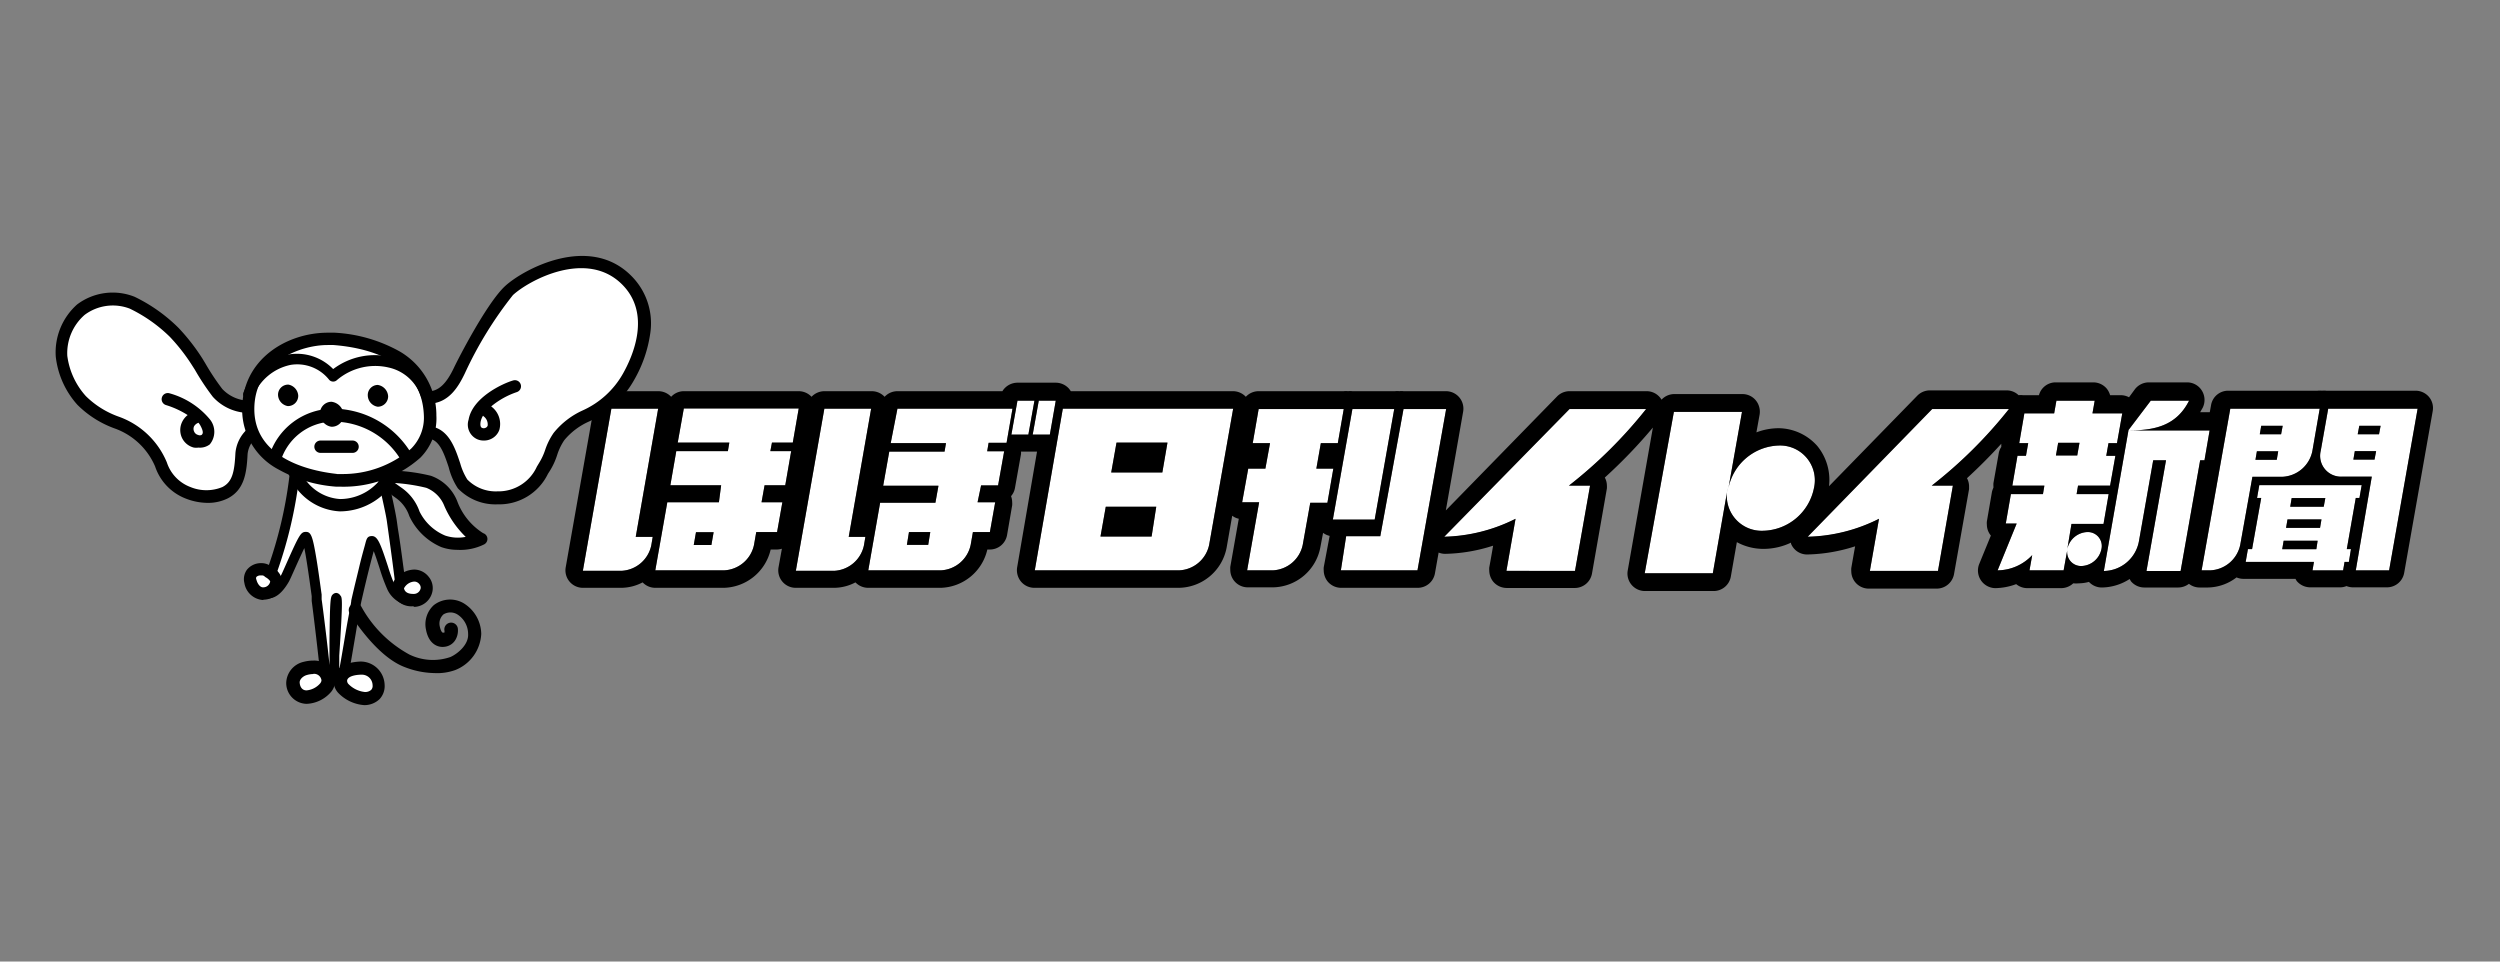<svg xmlns="http://www.w3.org/2000/svg" width="156" height="60" viewBox="0 0 156 60"><rect x="0" y="0" width="156" height="60" fill="#808080" stroke="none"/><defs><style>.cls-1{fill:none;}.cls-2{fill:#fff;}</style></defs><title>logo_hobo</title><g id="レイヤー_2" data-name="レイヤー 2"><g id="レイヤー_1-2" data-name="レイヤー 1"><rect class="cls-1" width="156" height="60"/><path class="cls-2" d="M58.05,33.2H56.72l-.13.8h1.33Zm14.8-5.58H69.67l-.33,1.86h3.19Zm-.7,4H69l-.33,1.86h3.19Zm72.66-3.46.47-2.65h5.58l-1.78,10.09H147l1-5.85h-1.86A1.3,1.3,0,0,1,144.81,28.15Zm2.56,2.12-.14.8H147l-.56,3.19h.26l-.13.8h-.27l-.09.53H144.3l.09-.53h-4.26l.14-.8h.26l.57-3.19h-.26l.14-.8Zm-8.2-4.77h5.58l-.46,2.65a2,2,0,0,1-1.88,1.6h-1.86L139.79,34a2,2,0,0,1-1.88,1.59h-.53Zm-6.35,1.33L134.21,25h2.39c-.8,1.59-2.19,1.86-3.78,1.86h5.06l-.32,1.86h-.27l-1.22,6.91h-2.13l1.22-6.91h-.8l-.89,5.05a2.26,2.26,0,0,1-2.19,1.86Zm-7.34,4h2l.09-.53h-2l.32-1.86h.53l.14-.79H126l.32-1.86h1.86l.14-.79h2.39l-.14.79h1.86l-.33,1.86h-.53l-.14.79H132l-.33,1.86h-2l-.09.53h2l-.32,1.86h-2L129,34.26a1.33,1.33,0,0,1,1.25-1.06.87.87,0,0,1,.88,1.06,1.32,1.32,0,0,1-1.25,1.06.87.87,0,0,1-.87-1.06l-.24,1.33h-2.13l.17-.95a3,3,0,0,1-2.16.95l1.19-2.92h-.68Zm-4.91-5.31h4.79a28.48,28.48,0,0,1-4.82,4.78h1.32l-.93,5.32h-4.25l.57-3.25a10.38,10.38,0,0,1-4.45,1.12Zm-16.12.18h4.25l-.85,4.78A3.31,3.31,0,0,1,111,27.8a2.17,2.17,0,0,1,2.19,2.66A3.31,3.31,0,0,1,110,33.12a2.17,2.17,0,0,1-2.19-2.66l-.93,5.31h-4.25Zm-6.51-.18h4.78a28.67,28.67,0,0,1-4.82,4.78h1.32l-.94,5.32H94l.57-3.25a10.41,10.41,0,0,1-4.45,1.12Zm-10.36,0h2.66L88.45,35.59H83.67L84,33.46h2.13Zm-3.19,0H87l-1.22,6.9H83.17Zm-6.5,3.72h1.07l.29-1.59H78.17l.37-2.13h5.31l-.37,2.13H82.42l-.28,1.59H83.2l-.37,2.13H81.76L81.29,34a2,2,0,0,1-1.87,1.59H77.82l.75-4.25H77.51ZM66.32,25.5H76.95L75.45,34a2,2,0,0,1-1.88,1.59h-9ZM64.82,25h1.06l-.37,2.12H64.44Zm-.27,0-.38,2.12H63.11L63.49,25Zm-9.63,6.37h3.45l.19-1.06H55.11l.38-2.13h3.45l.09-.53H55.58L56,25.5h7.18l-.37,2.13H61.69l-.09.53h1.06l-.38,2.13H61.22L61,31.34H62.1l-.33,1.86H60.71l-.14.8a2,2,0,0,1-1.87,1.59H54.18ZM51.44,25.5h2.92l-1.4,8H54l-.09.53a2,2,0,0,1-1.87,1.59H49.66Zm-9.8,5.84h3.22L45,30.28H41.83l.37-2.13h3.22l.09-.53H42.29l.38-2.13h7.17l-.37,2.13h-1.3l-.1.53h1.3L49,30.28H47.71l-.19,1.06h1.3l-.33,1.86h-1.3l-.14.8a2,2,0,0,1-1.88,1.59H40.89ZM38.15,25.5h2.92l-1.4,8h1.06l-.09.53a2,2,0,0,1-1.88,1.59H36.37Zm6.38,7.71h-1.1l-.14.8h1.1Zm85.23-5.58h-1.33l-.14.79h1.33Zm15.1,4.78h-2.12l-.09.53h2.12Zm3.69-5.84h-1.33l-.1.53h1.33Zm-3.45,4.51H143l-.09.54H145Zm-2.94-2.92h-1.33l-.09.53h1.33Zm.28-1.59H141.1l-.09.53h1.33Zm2.18,7.17H142.5l-.09.53h2.13Zm3.65-5.59h-1.33l-.09.53h1.32Z"/><path d="M58.05,33.2H56.72l-.13.8h1.33Zm14.8-5.58H69.67l-.33,1.86h3.19Zm-.7,4H69l-.33,1.86h3.19ZM36.37,36.68h2.39a2.89,2.89,0,0,0,1.34-.34,1.09,1.09,0,0,0,.79.34h4.28a3.08,3.08,0,0,0,2.92-2.39h.39a1.09,1.09,0,0,0,.31-.05l-.21,1.16a1.09,1.09,0,0,0,1.08,1.28h2.39a2.89,2.89,0,0,0,1.33-.34,1.1,1.1,0,0,0,.79.34H58.7a3.07,3.07,0,0,0,2.91-2.39h.16a1.09,1.09,0,0,0,1.07-.9l.32-1.86a1.23,1.23,0,0,0,0-.19,1.14,1.14,0,0,0-.07-.38,1.05,1.05,0,0,0,.24-.49l.38-2.13a.76.76,0,0,0,0-.16h1L63.47,35.4a1.12,1.12,0,0,0,.24.89,1.09,1.09,0,0,0,.83.39h9a3.08,3.08,0,0,0,3-2.5l.35-2a1,1,0,0,0,.41.19c-.22,1.25-.53,3-.53,3a1.77,1.77,0,0,0,0,.19,1.09,1.09,0,0,0,1.09,1.09h1.59a3.06,3.06,0,0,0,2.94-2.5l.17-.9a1.13,1.13,0,0,0,.41.19L82.6,35.4a1.16,1.16,0,0,0,0,.19,1.13,1.13,0,0,0,.25.7,1.1,1.1,0,0,0,.84.39h4.78a1.09,1.09,0,0,0,1.07-.9l.23-1.3a1.09,1.09,0,0,0,.4.08,10.27,10.27,0,0,0,3-.51c-.11.66-.24,1.36-.24,1.36a1,1,0,0,0,0,.19,1.13,1.13,0,0,0,.25.7,1.11,1.11,0,0,0,.84.39h4.25a1.09,1.09,0,0,0,1.07-.9l.93-5.31a1.21,1.21,0,0,0,0-.19,1.06,1.06,0,0,0-.13-.49,31.7,31.7,0,0,0,3-3.12l-1.57,8.92a1.09,1.09,0,0,0,1.07,1.28h4.25A1.09,1.09,0,0,0,108,36l.38-2.17a3.45,3.45,0,0,0,1.67.42,4,4,0,0,0,1.71-.39l0,.07a1.08,1.08,0,0,0,1,.67,10.33,10.33,0,0,0,3-.51c-.12.66-.24,1.36-.24,1.36a1.3,1.3,0,0,0,0,.19,1.09,1.09,0,0,0,1.09,1.09h4.25a1.1,1.1,0,0,0,1.07-.9l.94-5.31c0-.06,0-.13,0-.19a1.08,1.08,0,0,0-.13-.49c.73-.67,1.45-1.39,2.14-2.15,0,.07,0,.13,0,.2a1,1,0,0,0-.16.4l-.33,1.86a1.42,1.42,0,0,0,0,.19s0,.06,0,.09a1.54,1.54,0,0,0-.09.25l-.32,1.86a1,1,0,0,0,0,.19,1.09,1.09,0,0,0,.25.69l0,0-.73,1.78a1.1,1.1,0,0,0,1,1.5,3.88,3.88,0,0,0,1.31-.25,1.09,1.09,0,0,0,.68.25h2.13a1.11,1.11,0,0,0,.75-.3,2,2,0,0,0,.36,0,2.48,2.48,0,0,0,.62-.09,1.09,1.09,0,0,0,.8.35,3.27,3.27,0,0,0,1.74-.53l.08.14a1.09,1.09,0,0,0,.83.39h2.13a1.11,1.11,0,0,0,.66-.23,1.07,1.07,0,0,0,.66.23h.53a3,3,0,0,0,1.78-.63,1.06,1.06,0,0,0,.43.09h3.25a1.06,1.06,0,0,0,.08.14,1.11,1.11,0,0,0,.84.39h1.86a1,1,0,0,0,.4-.08,1.09,1.09,0,0,0,.4.08h2.13a1.09,1.09,0,0,0,1.07-.9l1.78-10.09a1.08,1.08,0,0,0-.23-.89,1.1,1.1,0,0,0-.84-.39h-5.58a1,1,0,0,0-.26,0,1.11,1.11,0,0,0-.27,0h-5.58a1.08,1.08,0,0,0-1.07.9l-.08.44h-.6l.16-.28a1.1,1.1,0,0,0-.05-1.06,1.08,1.08,0,0,0-.93-.52h-2.39a1.1,1.1,0,0,0-.87.44l-.36.49a1.09,1.09,0,0,0-.5-.13h-.68a1.15,1.15,0,0,0-.21-.41,1.1,1.1,0,0,0-.84-.39h-2.39a1.08,1.08,0,0,0-1,.8h-1a1.1,1.1,0,0,0-.27,0,1.07,1.07,0,0,0-.75-.3h-4.79a1.1,1.1,0,0,0-.78.33l-5.51,5.65a3.34,3.34,0,0,0-.73-2.51A3.27,3.27,0,0,0,111,26.72a3.94,3.94,0,0,0-1.4.26l.2-1.11a1.12,1.12,0,0,0-.24-.89,1.08,1.08,0,0,0-.83-.39h-4.25a1.09,1.09,0,0,0-.8.35,1.08,1.08,0,0,0-.93-.53H97.94a1.09,1.09,0,0,0-.78.33l-6.94,7.11,1.08-6.16a1.09,1.09,0,0,0-1.07-1.28H87.58a1,1,0,0,0-.26,0,1.12,1.12,0,0,0-.27,0H84.38a1,1,0,0,0-.26,0,1.15,1.15,0,0,0-.27,0H78.54a1.09,1.09,0,0,0-.8.35,1.1,1.1,0,0,0-.8-.35H66.82l-.1-.14a1.11,1.11,0,0,0-.84-.39H63.49a1.11,1.11,0,0,0-.94.53H56a1.09,1.09,0,0,0-.8.35,1.1,1.1,0,0,0-.8-.35H51.44a1.11,1.11,0,0,0-.8.35,1.1,1.1,0,0,0-.8-.35H42.67a1.08,1.08,0,0,0-.79.35,1.1,1.1,0,0,0-.8-.35H38.15a1.1,1.1,0,0,0-1.07.9L35.3,35.4a1.09,1.09,0,0,0,1.07,1.28Zm108.44-8.53.47-2.65h5.58l-1.78,10.09H147l1-5.85h-1.86A1.3,1.3,0,0,1,144.81,28.15Zm2.56,2.12-.14.8H147l-.56,3.19h.26l-.13.8h-.27l-.09.53H144.3l.09-.53h-4.26l.14-.8h.26l.57-3.19h-.26l.14-.8Zm-8.2-4.77h5.58l-.46,2.65a2,2,0,0,1-1.88,1.6h-1.86L139.79,34a2,2,0,0,1-1.88,1.59h-.53Zm-6.35,1.33L134.21,25h2.39c-.8,1.59-2.19,1.86-3.78,1.86h5.06l-.32,1.86h-.27l-1.22,6.91h-2.13l1.22-6.91h-.8l-.89,5.05a2.26,2.26,0,0,1-2.19,1.86Zm-7.34,4h2l.09-.53h-2l.32-1.86h.53l.14-.79H126l.32-1.86h1.86l.14-.79h2.39l-.14.79h1.86l-.33,1.86h-.53l-.14.79H132l-.33,1.86h-2l-.09.53h2l-.32,1.86h-2L129,34.26a1.33,1.33,0,0,1,1.25-1.06.87.87,0,0,1,.88,1.06,1.32,1.32,0,0,1-1.25,1.06.87.87,0,0,1-.87-1.06l-.24,1.33h-2.13l.17-.95a3,3,0,0,1-2.16.95l1.19-2.92h-.68Zm-4.91-5.31h4.79a28.48,28.48,0,0,1-4.82,4.78h1.32l-.93,5.32h-4.25l.57-3.25a10.38,10.38,0,0,1-4.45,1.12Zm-16.12.18h4.25l-.85,4.78A3.31,3.31,0,0,1,111,27.8a2.17,2.17,0,0,1,2.19,2.66A3.31,3.31,0,0,1,110,33.12a2.17,2.17,0,0,1-2.19-2.66l-.93,5.31h-4.25Zm-6.51-.18h4.78a28.67,28.67,0,0,1-4.82,4.78h1.32l-.94,5.32H94l.57-3.25a10.41,10.41,0,0,1-4.45,1.12Zm-10.36,0h2.66L88.45,35.59H83.67L84,33.46h2.13Zm-3.19,0H87l-1.22,6.9H83.17Zm-6.5,3.72h1.07l.29-1.59H78.17l.37-2.13h5.31l-.37,2.13H82.42l-.28,1.59H83.2l-.37,2.13H81.76L81.29,34a2,2,0,0,1-1.87,1.59H77.82l.75-4.25H77.51ZM66.32,25.5H76.95L75.45,34a2,2,0,0,1-1.88,1.59h-9ZM64.82,25h1.06l-.37,2.12H64.44Zm-.27,0-.38,2.12H63.11L63.49,25Zm-9.63,6.37h3.45l.19-1.06H55.11l.38-2.13h3.45l.09-.53H55.58L56,25.5h7.18l-.37,2.13H61.69l-.09.53h1.06l-.38,2.13H61.22L61,31.34H62.1l-.33,1.86H60.71l-.14.8a2,2,0,0,1-1.87,1.59H54.18ZM51.44,25.5h2.92l-1.4,8H54l-.09.53a2,2,0,0,1-1.87,1.59H49.66Zm-9.8,5.84h3.22L45,30.28H41.83l.37-2.13h3.22l.09-.53H42.29l.38-2.13h7.17l-.37,2.13h-1.3l-.1.53h1.3L49,30.28H47.71l-.19,1.06h1.3l-.33,1.86h-1.3l-.14.8a2,2,0,0,1-1.88,1.59H40.89ZM38.15,25.5h2.92l-1.4,8h1.06l-.09.53a2,2,0,0,1-1.88,1.59H36.37Zm6.38,7.71h-1.1l-.14.8h1.1Zm85.23-5.58h-1.33l-.14.79h1.33Zm15.1,4.78h-2.12l-.09.53h2.12Zm3.69-5.84h-1.33l-.1.53h1.33Zm-3.45,4.51H143l-.09.54H145Zm-2.94-2.92h-1.33l-.09.53h1.33Zm.28-1.59H141.1l-.09.53h1.33Zm2.18,7.17H142.5l-.09.53h2.13Zm3.65-5.59h-1.33l-.09.53h1.32Z"/><path class="cls-2" d="M18.39,29.86a27,27,0,0,1-1.33,5.64c-.08.19-.73,1.6-.44,1.59s.77-.45,1-.84A19.42,19.42,0,0,1,19,33.58c.2,0,.64,3.41.72,3.95s.51,4.09.51,4.37a.3.3,0,0,0,.6,0c.08-.44,0-4.52.17-4.52s-.19,4.23-.19,4.52.57.31.65,0,.68-4,.76-4.35a38.31,38.31,0,0,1,1-3.79c.31,0,.87,2.32,1.21,3a1.44,1.44,0,0,0,1.27.81c.14,0-.67-.77-.69-1,0-.41-.39-3-.51-3.92-.08-.56-.47-2.25-.57-2.74"/><path class="cls-2" d="M18.35,29.48a3.24,3.24,0,0,0,2.86,2.08,3.6,3.6,0,0,0,3.23-2"/><path class="cls-2" d="M20.84,21.15c2.5.19,5.87,1.19,6,4.76.12,3.17-4,4.17-5.82,4.05s-5.53-1.13-5.53-4.44S18.57,21,20.84,21.15Z"/><path class="cls-2" d="M26.69,24.87c1,0,1.56-.87,1.95-1.68a24.37,24.37,0,0,1,3.11-5c1-1,4.9-3.09,7.34-.65,2,2,.81,4.82.12,6-1.42,2.5-3.25,2.23-4.34,3.73-.42.58-.5,1.27-.88,1.84a3.18,3.18,0,0,1-2.92,2,2.85,2.85,0,0,1-2.19-.88c-.62-.75-.66-3-2.08-3.23"/><path class="cls-2" d="M15.39,25.43a2.7,2.7,0,0,1-1.82-.87,18.7,18.7,0,0,1-1.26-1.92,12,12,0,0,0-1.46-1.87,9.8,9.8,0,0,0-2.61-1.84A3.31,3.31,0,0,0,5,19.36a3.54,3.54,0,0,0-1.23,2.9A5,5,0,0,0,5.07,25a6.05,6.05,0,0,0,2.2,1.38A4.6,4.6,0,0,1,10,29a3.07,3.07,0,0,0,4.05,1.79c.85-.45,1-1.35,1-2.44a1.94,1.94,0,0,1,.63-1.24"/><path class="cls-2" d="M24.56,29.79a11.12,11.12,0,0,1,2.13.31,2.37,2.37,0,0,1,1.38,1.36,4.37,4.37,0,0,0,1.84,2.18,3,3,0,0,1-2.28.18,3.5,3.5,0,0,1-1.82-1.72,2.59,2.59,0,0,0-.95-1.28,4.49,4.49,0,0,0-.8-.51"/><path class="cls-2" d="M16.78,35.78c-.38-.44-1.33-.13-1.15.56.11.42.41.79.82.77a.82.82,0,0,0,.79-.69C17.29,36,16.78,35.78,16.78,35.78Z"/><path class="cls-2" d="M25.87,36a.79.79,0,0,1,.77.87.81.81,0,0,1-.77.67.89.89,0,0,1-1-.69C24.8,36.49,25.31,36,25.87,36Z"/><path class="cls-2" d="M19.05,41.7a1,1,0,0,0-.76.9.89.89,0,0,0,.85.9c.56,0,1.53-.57,1.32-1.23S19.6,41.56,19.05,41.7Z"/><path class="cls-2" d="M22.51,41.69a1.07,1.07,0,0,1,1.12,1,.8.8,0,0,1-.9.85c-.47,0-1.61-.49-1.5-1.19S22,41.71,22.51,41.69Z"/><path class="cls-2" d="M25.16,22.21a9.6,9.6,0,0,0-4.49-1.07A5.79,5.79,0,0,0,16,22.92a.31.31,0,0,0,0,.41.31.31,0,0,0,.21.09.31.31,0,0,0,.2-.07,3.4,3.4,0,0,1,2.12-.87,3,3,0,0,1,2,.85.31.31,0,0,0,.43,0c.57-.57.69-.59,1-.65a4.12,4.12,0,0,0,.51-.14,2.15,2.15,0,0,1,.7-.13,5.46,5.46,0,0,1,1.31.25l.4.1a.31.31,0,0,0,.23-.56Z"/><path d="M21.31,30.37H21a8.62,8.62,0,0,1-3.63-1.08,4.22,4.22,0,0,1-2.26-3.75c0-3.1,2.76-4.78,5.35-4.78l.42,0a9.33,9.33,0,0,1,4.06,1.17,4.6,4.6,0,0,1,2.29,4,3.47,3.47,0,0,1-1,2.63A7.22,7.22,0,0,1,21.31,30.37Zm-.86-8.84c-1.77,0-4.58,1.09-4.58,4,0,3.69,5,4,5.17,4.05h.27A6.52,6.52,0,0,0,25.65,28a2.73,2.73,0,0,0,.8-2.07c-.13-3.46-3.59-4.24-5.64-4.4Z"/><path d="M26.59,25a.33.33,0,0,1-.31-.22,2.75,2.75,0,0,0-2-1.84,3.68,3.68,0,0,0-3.27.79.33.33,0,0,1-.24.08.33.33,0,0,1-.23-.11,2.54,2.54,0,0,0-2.41-.93,3.21,3.21,0,0,0-2.31,1.92.33.33,0,1,1-.61-.24A3.83,3.83,0,0,1,18,22.12a3.16,3.16,0,0,1,2.79.91,4.31,4.31,0,0,1,3.64-.74,3.39,3.39,0,0,1,2.42,2.26.33.33,0,0,1-.21.41Z"/><path d="M18.61,24.69a.64.64,0,0,1-.65.65.73.73,0,0,1-.61-.69A.63.63,0,0,1,18,24,.75.75,0,0,1,18.61,24.69Z"/><path d="M21.44,25.88a.74.74,0,0,1-.76.75.84.84,0,0,1-.71-.79.72.72,0,0,1,.71-.77A.86.86,0,0,1,21.44,25.88Z"/><path d="M24.22,24.73a.65.65,0,0,1-.65.65.73.73,0,0,1-.62-.69.63.63,0,0,1,.62-.67A.76.76,0,0,1,24.22,24.73Z"/><path d="M22,28.26H20a.38.38,0,1,1,0-.77h2a.38.38,0,0,1,0,.77Z"/><path d="M17.11,29,17,29a.38.38,0,0,1-.22-.5,4.21,4.21,0,0,1,4-3,5.73,5.73,0,0,1,5,3,.38.38,0,0,1-.7.31,4.93,4.93,0,0,0-4.35-2.5,3.48,3.48,0,0,0-3.24,2.54A.38.38,0,0,1,17.11,29Z"/><path d="M31.06,31.47a3.23,3.23,0,0,1-2.49-1A4.19,4.19,0,0,1,28,29.16c-.33-1-.61-1.71-1.26-1.8a.38.38,0,1,1,.11-.76c1.16.17,1.55,1.36,1.87,2.32a3.79,3.79,0,0,0,.44,1,2.48,2.48,0,0,0,1.89.74,2.63,2.63,0,0,0,2.45-1.54l.15-.25a3.85,3.85,0,0,0,.37-.8,4.16,4.16,0,0,1,.53-1.06,4.94,4.94,0,0,1,1.81-1.4,5.45,5.45,0,0,0,2.51-2.29c.6-1.06,1.8-3.72-.05-5.57-2.21-2.21-5.81-.26-6.81.66a23.9,23.9,0,0,0-3,4.88c-.39.81-1,1.9-2.29,1.9a.38.38,0,1,1,0-.77c.63,0,1.12-.45,1.6-1.46.3-.63,2.07-4.07,3.2-5.11s5.24-3.28,7.87-.64a4.18,4.18,0,0,1,1.18,3.63,8.08,8.08,0,0,1-1,2.87,6.17,6.17,0,0,1-2.81,2.59,4.2,4.2,0,0,0-1.55,1.17,3.62,3.62,0,0,0-.43.88,4.38,4.38,0,0,1-.45,1l-.14.22A3.37,3.37,0,0,1,31.06,31.47Z"/><path d="M13,31.38a3.83,3.83,0,0,1-1.41-.27,3.25,3.25,0,0,1-1.91-2,4.32,4.32,0,0,0-2.51-2.37,6.32,6.32,0,0,1-2.34-1.48,5.4,5.4,0,0,1-1.35-3A4,4,0,0,1,4.81,19a3.69,3.69,0,0,1,3.59-.48,10.13,10.13,0,0,1,2.73,1.93,12.56,12.56,0,0,1,1.51,1.94l.17.28a14.75,14.75,0,0,0,1.06,1.6,2.33,2.33,0,0,0,1.58.73.38.38,0,1,1-.11.76,3.06,3.06,0,0,1-2.06-1,15,15,0,0,1-1.12-1.69L12,22.82a11.69,11.69,0,0,0-1.4-1.8A9.41,9.41,0,0,0,8.1,19.26a2.94,2.94,0,0,0-2.82.39A3.17,3.17,0,0,0,4.2,22.21a4.65,4.65,0,0,0,1.16,2.51A5.56,5.56,0,0,0,7.41,26a5.1,5.1,0,0,1,3,2.85,2.46,2.46,0,0,0,1.47,1.54,2.61,2.61,0,0,0,2,0c.62-.32.75-.94.81-2.12a2.3,2.3,0,0,1,.75-1.5.38.38,0,1,1,.52.56,1.58,1.58,0,0,0-.51,1c-.06,1.19-.2,2.22-1.22,2.76A2.77,2.77,0,0,1,13,31.38Z"/><path d="M30.19,27.49a1,1,0,0,1-.43-.09,1,1,0,0,1-.52-1.21c.24-1.39,2.13-2.26,2.78-2.45a.38.38,0,0,1,.22.73,5,5,0,0,0-1.59.89,1.36,1.36,0,0,1,.51,1.46,1,1,0,0,1-.56.59A1,1,0,0,1,30.19,27.49Zm-.05-1.55a1.19,1.19,0,0,0-.15.38c-.05.31.05.36.09.38a.26.26,0,0,0,.21,0,.23.23,0,0,0,.14-.14.63.63,0,0,0-.25-.58Z"/><path d="M12.39,27.93a1.15,1.15,0,0,1-.29,0,1.12,1.12,0,0,1-.79-.72,1.16,1.16,0,0,1,.08-.93,1.21,1.21,0,0,1,.32-.38,5.53,5.53,0,0,0-1.34-.62.38.38,0,0,1,.2-.74,5,5,0,0,1,2.52,1.62,1.23,1.23,0,0,1,0,1.57A1,1,0,0,1,12.39,27.93Zm0-1.55a.5.5,0,0,0-.28.22.39.39,0,0,0,0,.32.36.36,0,0,0,.25.22.26.26,0,0,0,.22,0c.06-.06.17-.15-.1-.63Z"/><path d="M21.21,31.91A3.63,3.63,0,0,1,18,29.56a.38.38,0,0,1,.73-.23,2.88,2.88,0,0,0,2.49,1.81,3.21,3.21,0,0,0,2.87-1.79.38.38,0,1,1,.71.3A4,4,0,0,1,21.21,31.91Z"/><path d="M28.54,34.31a3,3,0,0,1-1-.17,3.89,3.89,0,0,1-2-1.94,2.26,2.26,0,0,0-.8-1.1l-.29-.21a2.14,2.14,0,0,0-.41-.26.38.38,0,1,1,.24-.73h0a.4.4,0,0,1,0-.15.38.38,0,0,1,.38-.38,11.47,11.47,0,0,1,2.23.32,2.75,2.75,0,0,1,1.64,1.58,4,4,0,0,0,1.62,2,.38.38,0,0,1,.06.7A3.35,3.35,0,0,1,28.54,34.31Zm-3.9-4.17.18.13.27.19a3,3,0,0,1,1.09,1.46,3.12,3.12,0,0,0,1.6,1.5,2.48,2.48,0,0,0,1.28.08,6,6,0,0,1-1.33-1.92,2,2,0,0,0-1.13-1.14A11.27,11.27,0,0,0,24.64,30.14Z"/><path d="M16.78,35.78a1.14,1.14,0,0,1,.37.31l.16-.36,0-.1a27.2,27.2,0,0,0,1.35-5.76.31.31,0,0,0-.31-.31h0a.31.31,0,0,0-.31.31,26.49,26.49,0,0,1-1.31,5.52l0,.09-.09.2A.5.5,0,0,1,16.78,35.78Z"/><path d="M16.4,37.44h0a1.26,1.26,0,0,1-1.15-1.06,1,1,0,0,1,.16-.83,1.12,1.12,0,0,1,.88-.41,1,1,0,0,1,.72.28,1.08,1.08,0,0,1,.61,1,1.2,1.2,0,0,1-1.15,1Zm-.11-1.53A.36.36,0,0,0,16,36a.18.18,0,0,0,0,.17c.06.25.23.49.42.48a.44.44,0,0,0,.44-.36c0-.05-.13-.18-.25-.25a.43.43,0,0,1-.12-.09A.26.26,0,0,0,16.29,35.91Z"/><path d="M25.78,37.83a1.24,1.24,0,0,1-1.33-1,.93.93,0,0,1,.26-.74,1.56,1.56,0,0,1,1.14-.55,1.16,1.16,0,0,1,.89.44,1.1,1.1,0,0,1,.25.89,1.2,1.2,0,0,1-1.13,1Zm-.57-1.12c.06.31.38.35.57.35h.06a.43.43,0,0,0,.41-.36.34.34,0,0,0-.09-.26.4.4,0,0,0-.3-.15A.78.78,0,0,0,25.21,36.71Z"/><path d="M27.1,42a5.3,5.3,0,0,1-1.81-.36c-1.48-.54-2.8-2.33-3.46-3.34a.42.42,0,1,1,.71-.46,7.52,7.52,0,0,0,3,3A3.35,3.35,0,0,0,28.1,41c.48-.21,1.15-.79,1.11-1.43a1.45,1.45,0,0,0-.67-1.23.83.83,0,0,0-.87,0,.77.77,0,0,0-.23.74s.08.42.22.4.05,0,.07,0a.34.34,0,0,0,0-.15.42.42,0,0,1,.84-.11,1.16,1.16,0,0,1-.11.63.9.9,0,0,1-.72.51c-.45.06-1-.2-1.16-1.08a1.61,1.61,0,0,1,.49-1.52,1.66,1.66,0,0,1,1.89-.1,2.29,2.29,0,0,1,1.07,1.9,2.56,2.56,0,0,1-1.62,2.25A3.33,3.33,0,0,1,27.1,42Z"/><path d="M19.13,43.92a1.3,1.3,0,0,1-1.27-1.3,1.39,1.39,0,0,1,1.08-1.32,2.4,2.4,0,0,1,.61-.08,1.3,1.3,0,0,1,1.31.93,1.08,1.08,0,0,1-.18,1A2.12,2.12,0,0,1,19.13,43.92Zm.41-1.86a1.52,1.52,0,0,0-.39.06c-.25.07-.46.28-.45.47s.1.49.43.49a1.28,1.28,0,0,0,.86-.45c.09-.13.07-.2.06-.23A.46.46,0,0,0,19.55,42.05Z"/><path d="M25.87,37.5a.89.89,0,0,1-1-.69.8.8,0,0,1,.41-.64C25.18,35.49,25,34,24.83,33l-.07-.5c-.06-.43-.28-1.45-.45-2.19l-.13-.56a.31.31,0,0,0-.6.13l.13.57c.15.69.39,1.73.44,2.14l.07.5c.15,1.07.42,3.06.44,3.39a.55.55,0,0,0,0,.1l0,0a11.23,11.23,0,0,1-.45-1.23c-.46-1.41-.64-1.9-1-1.9s-.34.25-.49.75c-.08.29-.19.69-.31,1.2s-.27,1.09-.49,2.06v0c0,.16-.16.88-.36,2.06-.15.92-.34,2-.39,2.26h0c0-.17,0-.46,0-.87.23-3.57.19-3.62.06-3.76A.32.32,0,0,0,21,37a.31.31,0,0,0-.23.09c-.15.14-.18.26-.21,2.91,0,.28,0,.57,0,.84a.13.13,0,0,0,0,0c0,.29,0,.51,0,.66-.09-1-.43-3.72-.49-4.1l0-.3c-.07-.49-.19-1.41-.32-2.2-.24-1.45-.34-1.71-.66-1.71s-.41.16-1.23,2c-.16.36-.32.73-.39.83l-.13.2a.37.37,0,0,1,0,.12.82.82,0,0,1-.79.69.61.61,0,0,1-.19,0,.42.42,0,0,0,.06.14.37.37,0,0,0,.32.17c.45,0,.87-.34,1.26-1,.08-.13.21-.43.42-.9s.39-.86.57-1.24c.1.48.24,1.38.46,3l0,.3c.08.56.5,4.07.5,4.33a.58.58,0,0,0,.55.56h.06a.59.59,0,0,0,.34-.1l.16,0a.78.78,0,0,0,.24,0,.74.74,0,0,1,.52-.56c.06-.31.19-1.1.38-2.21.15-.92.32-1.87.35-2v0c.36-1.58.62-2.58.77-3.13.13.33.27.77.37,1.08a11.23,11.23,0,0,0,.49,1.33,1.76,1.76,0,0,0,1.55,1,.33.33,0,0,0,.29-.19.34.34,0,0,0,0-.14Z"/><path d="M22.73,44a2.5,2.5,0,0,1-1.62-.76,1.11,1.11,0,0,1-.29-.9c.05-.38.34-1,1.67-1.06A1.5,1.5,0,0,1,24,42.72a1.19,1.19,0,0,1-.31.9A1.36,1.36,0,0,1,22.73,44Zm-.18-1.9h0c-.25,0-.84.06-.89.36a.3.3,0,0,0,.1.24,1.68,1.68,0,0,0,1,.48.56.56,0,0,0,.4-.13.36.36,0,0,0,.09-.29A.67.67,0,0,0,22.55,42.1Z"/></g></g></svg>